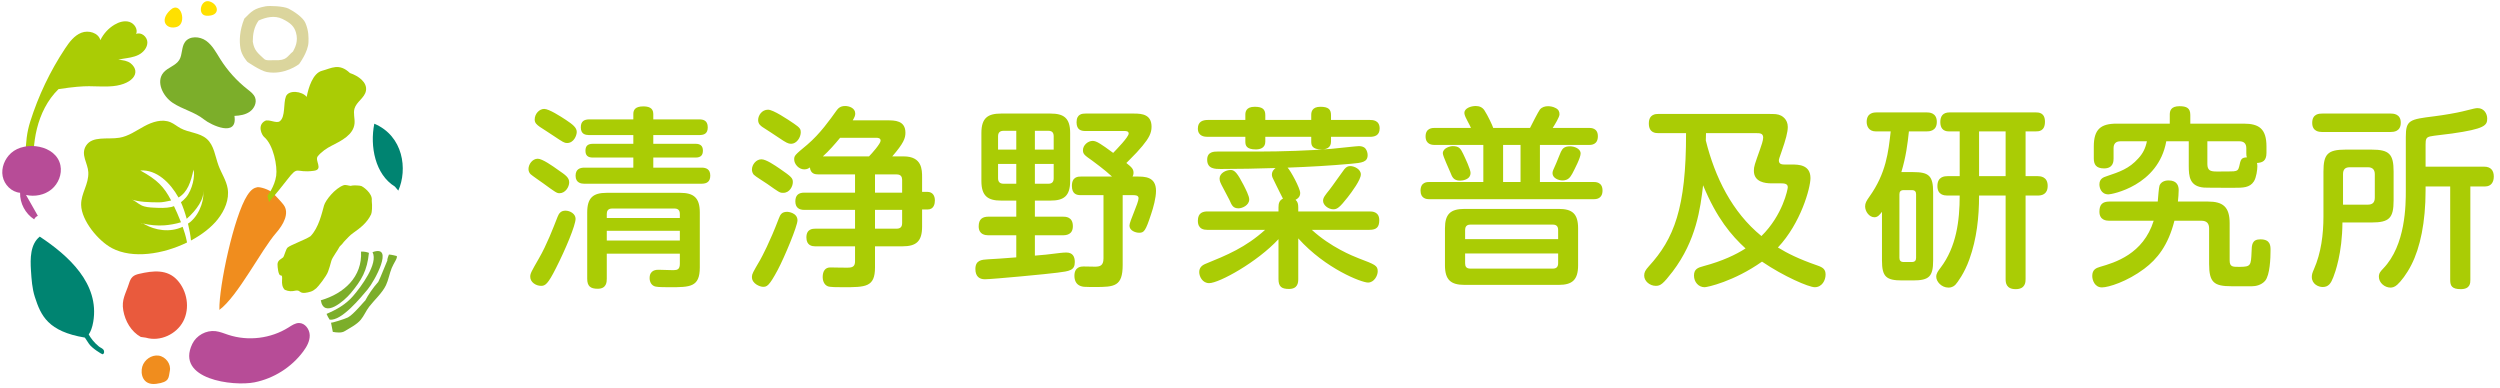 <?xml version="1.0" encoding="UTF-8"?>
<svg width="258px" height="40px" viewBox="0 0 258 40" version="1.1" xmlns="http://www.w3.org/2000/svg" xmlns:xlink="http://www.w3.org/1999/xlink">
    <title>site-logo-normal</title>
    <g id="Page-1" stroke="none" stroke-width="1" fill="none" fill-rule="evenodd">
        <g id="Group-2">
            <g id="Group-37">
                <path d="M38.364,20.71 C38.49,19.915 37.353,19.203 37.311,19.207 C37.151,19.132 36.509,19.118 36.346,19.149 C36.295,19.159 36.246,19.17 36.199,19.183 C35.95,19.165 35.684,19.038 35.458,19.118 C34.552,19.441 33.589,20.682 33.442,21.2 C33.222,21.972 32.903,23.498 32.039,24.381 C31.478,24.754 29.939,25.299 29.67,25.557 C29.493,25.728 29.33,26.468 29.21,26.57 C29.02,26.734 28.668,26.844 28.639,27.252 C28.633,27.553 28.725,28.417 28.948,28.415 C29.361,28.411 28.814,29.319 29.386,29.907 C30.284,30.292 30.564,29.754 30.962,30.104 C31.212,30.322 31.671,30.214 32.077,30.093 C32.266,30.036 32.452,29.908 32.642,29.747 C32.834,29.586 33.692,28.507 33.859,28.022 C34.026,27.537 34.026,27.537 34.199,26.907 C34.293,26.566 34.879,25.806 35.021,25.496 C35.055,25.419 35.246,25.261 35.303,25.192 C35.438,25.028 35.535,24.884 35.695,24.738 C35.909,24.542 36.046,24.324 36.471,24.026 C37.206,23.507 37.888,22.981 38.3,22.117 C38.389,21.93 38.431,21.285 38.364,20.71" id="Fill-1" fill="#AACC05"></path>
                <path d="M34.161,33.297 C34.207,33.351 35.598,32.918 35.906,32.758 C36.495,32.455 37.656,31.001 37.682,31.033 C38.003,30.414 38.517,29.681 38.978,29.159 C39.011,29.229 39.38,28.333 39.98,26.87 C39.925,26.779 40.138,26.269 40.138,26.269 C40.352,26.263 40.948,26.422 40.948,26.422 C41.039,26.654 40.654,27.108 40.428,27.655 C40.195,28.221 40.091,28.887 39.834,29.431 C39.457,30.229 38.644,30.947 38.107,31.64 C37.779,32.063 37.567,32.592 37.233,32.997 C36.826,33.491 36.083,33.865 35.535,34.196 C35.244,34.371 34.727,34.323 34.346,34.249 L34.161,33.297 Z" id="Fill-3" fill="#7CAE2A"></path>
                <path d="M30.241,5.311 C29.607,5.819 29.629,6.27 28.33,6.213 C27.935,6.197 27.476,6.29 27.261,6.088 C26.605,5.471 26.229,5.215 26.088,4.294 C26.088,3.536 26.209,2.79 26.692,2.118 C27.447,1.779 28.327,1.565 29.129,1.947 C30.026,2.375 30.362,2.759 30.537,3.337 C30.817,4.264 30.441,4.925 30.241,5.311 M29.772,0.886 C29.276,0.638 27.839,0.574 27.423,0.65 C26.223,0.87 25.965,1.164 25.215,1.921 C24.701,3.192 24.692,4.249 24.814,4.993 C24.939,5.755 25.541,6.391 25.541,6.391 C25.541,6.391 26.866,7.305 27.532,7.432 C29.374,7.781 30.862,6.618 30.862,6.618 C30.862,6.618 31.813,5.357 31.835,4.335 C31.844,3.897 31.88,3.222 31.519,2.368 C31.266,1.77 30.269,1.135 29.772,0.886" id="Fill-5" fill="#DBD59D"></path>
                <path d="M40.75,19.254 C38.714,17.994 38.163,15.113 38.628,12.765 C41.642,14.044 42.073,17.485 41.106,19.671 L40.75,19.254 Z" id="Fill-7" fill="#008471"></path>
                <path d="M38.446,26.023 C39.06,27.191 37.263,29.595 36.438,30.549 C35.682,31.423 34.719,31.962 33.698,32.395 C33.731,32.503 33.954,32.914 34.02,32.99 C35.256,33.138 37.203,30.738 37.926,29.886 C38.65,29.034 40.738,25.19 38.446,26.023" id="Fill-9" fill="#7CAE2A"></path>
                <path d="M33.106,30.991 C35.522,30.294 37.404,28.547 37.259,25.966 C37.494,25.941 37.86,26.004 38.073,26.096 C37.891,27.913 37.338,28.899 36.159,30.297 C35.557,31.011 33.434,32.91 33.106,30.991" id="Fill-11" fill="#7CAE2A"></path>
                <path d="M21.048,12.324 C20.096,11.554 18.827,11.288 17.811,10.604 C16.794,9.921 16.078,8.43 16.867,7.492 C17.317,6.958 18.122,6.787 18.495,6.196 C18.843,5.642 18.708,4.873 19.089,4.341 C19.559,3.685 20.606,3.736 21.264,4.203 C21.922,4.671 22.306,5.42 22.736,6.103 C23.484,7.292 24.44,8.351 25.546,9.218 C25.853,9.459 26.187,9.705 26.326,10.07 C26.523,10.591 26.235,11.201 25.78,11.523 C25.327,11.846 24.749,11.936 24.193,11.96 C24.554,14.226 21.777,12.913 21.048,12.324" id="Fill-13" fill="#7CAE2A"></path>
                <path d="M17.581,1.03 C18.675,0.007 19.319,2.409 18.284,2.765 C17.249,3.121 16.361,2.171 17.581,1.03" id="Fill-15" fill="#FFE000"></path>
                <path d="M21.307,1.623 C20.317,1.575 20.707,-0.15 21.647,0.153 C22.587,0.455 22.77,1.695 21.307,1.623" id="Fill-17" fill="#FFE000"></path>
                <path d="M14.683,37.835 C14.89,37.127 15.636,36.598 16.367,36.699 C17.097,36.801 17.682,37.574 17.524,38.294 C17.381,38.948 17.55,39.43 16.122,39.611 C14.695,39.793 14.476,38.543 14.683,37.835" id="Fill-19" fill="#F08D1E"></path>
                <path d="M10.674,36.088 C10.557,35.936 10.355,35.878 10.206,35.757 C9.708,35.352 9.389,34.925 9.156,34.518 C9.361,34.216 9.524,33.796 9.623,33.216 C10.295,29.27 7.053,26.368 4.102,24.418 C3.12,25.205 3.115,26.67 3.196,27.925 C3.255,28.845 3.316,29.776 3.599,30.653 C4.223,32.588 4.959,34.205 8.758,34.84 C8.921,35.095 9.074,35.315 9.167,35.46 C9.478,35.946 10.536,36.572 10.581,36.562 C10.769,36.521 10.792,36.24 10.674,36.088" id="Fill-21" fill="#008471"></path>
                <path d="M14.051,3.506 C14.253,3.01 13.864,2.42 13.353,2.26 C12.842,2.1 12.282,2.273 11.821,2.546 C11.192,2.92 10.677,3.482 10.36,4.142 C10.15,3.379 9.135,3.09 8.398,3.379 C7.661,3.668 7.156,4.344 6.719,5.004 C5.175,7.332 3.962,9.879 3.122,12.544 C2.762,13.684 2.675,14.623 2.603,16.287 C2.575,16.92 2.331,17.46 3.538,17.509 C3.257,15.048 3.714,11.471 6.039,9.197 C9.225,8.712 9.52,8.976 11.236,8.919 C13.629,8.841 14.658,7.502 13.491,6.54 C13.181,6.285 12.681,6.193 12.205,6.17 C12.372,6.124 12.525,6.089 12.657,6.068 C13.214,5.979 13.788,5.916 14.292,5.664 C14.796,5.41 15.225,4.913 15.208,4.349 C15.19,3.785 14.564,3.272 14.051,3.506" id="Fill-23" fill="#AACC05"></path>
                <path d="M19.844,35.492 C20.267,34.613 21.28,34.058 22.249,34.174 C22.702,34.229 23.127,34.413 23.562,34.555 C25.607,35.228 27.946,34.942 29.77,33.797 C30.11,33.584 30.461,33.334 30.861,33.335 C31.479,33.337 31.95,33.976 31.964,34.594 C31.979,35.211 31.655,35.786 31.286,36.28 C30.075,37.907 28.247,39.061 26.258,39.458 C24.081,39.891 18.084,39.155 19.844,35.492" id="Fill-25" fill="#B74C97"></path>
                <path d="M14.527,34.772 C13.537,34.223 12.913,33.145 12.721,32.029 C12.529,30.914 12.961,30.35 13.307,29.272 C13.389,29.015 13.486,28.75 13.684,28.567 C13.864,28.399 14.109,28.319 14.35,28.263 C15.832,27.916 17.266,27.782 18.294,28.904 C19.323,30.027 19.616,31.797 18.916,33.149 C18.214,34.5 16.519,35.283 15.06,34.849" id="Fill-27" fill="#E95A3D"></path>
                <path d="M25.52,20.16 C24.15,22.273 22.586,29.549 22.64,31.98 C24.556,30.565 26.949,25.799 28.522,24.004 C29.226,23.201 29.91,21.998 29.269,21.141 C29.07,20.875 28.621,20.396 28.212,19.974 C27.776,19.525 26.792,19.27 26.549,19.321 C26.221,19.39 25.924,19.537 25.52,20.16" id="Fill-29" fill="#F08D1E"></path>
                <path d="M36.116,7.539 C34.988,6.462 34.181,7.06 33.236,7.303 C32.291,7.547 31.836,9.031 31.65,10 C31.177,9.403 29.788,9.246 29.507,9.955 C29.226,10.663 29.479,12.06 28.872,12.513 C28.52,12.777 27.732,12.265 27.347,12.477 C26.513,12.935 27.028,13.944 27.255,14.133 C28.234,14.955 28.641,17.176 28.504,18.135 C28.339,19.291 27.599,20.201 27.599,20.201 L27.77,20.869 C27.781,20.774 28.447,20.092 29.619,18.571 C30.842,16.983 30.43,17.904 32.401,17.624 C33.41,17.484 32.437,16.563 32.797,16.122 C33.165,15.672 33.706,15.297 34.222,15.039 C35.243,14.525 36.468,13.91 36.587,12.761 C36.641,12.24 36.438,11.7 36.587,11.198 C36.796,10.494 37.628,10.099 37.764,9.377 C37.933,8.487 36.968,7.821 36.116,7.539" id="Fill-31" fill="#AACC05"></path>
                <path d="M14.889,13.029 C14.057,13.48 13.259,14.06 12.325,14.214 C11.11,14.414 9.535,13.995 8.878,15.037 C8.295,15.959 9.071,16.848 9.114,17.772 C9.173,19.04 8.347,19.945 8.374,21.151 C8.409,22.773 10.149,24.869 11.56,25.612 C13.687,26.729 16.808,26.242 19.301,25.025 C19.289,24.966 19.279,24.91 19.265,24.84 C19.172,24.374 19.021,23.882 18.851,23.405 C17.507,24.04 15.983,23.745 14.955,23.165 C14.894,23.129 14.829,23.096 14.764,23.067 C14.676,23.046 14.586,23.029 14.499,23.005 C14.592,23.001 14.679,23.029 14.764,23.067 C15.486,23.239 16.232,23.307 16.971,23.255 C17.454,23.221 18.153,23.105 18.678,22.937 C18.414,22.257 18.135,21.652 17.954,21.273 C17.867,21.304 17.783,21.34 17.692,21.36 C17.095,21.492 16.476,21.461 15.866,21.43 C15.428,21.407 14.976,21.38 14.583,21.185 C14.191,20.991 13.873,20.637 13.444,20.551 C14.386,20.864 15.398,20.875 16.39,20.883 C16.791,20.885 17.176,20.79 17.569,20.711 C17.602,20.705 17.627,20.692 17.66,20.684 C16.921,19.256 16.208,18.54 14.476,17.592 C16.178,17.484 17.579,18.872 18.422,20.383 C19.354,19.833 19.699,18.773 19.97,17.513 C20.153,18.086 19.871,19.588 19.185,20.387 C19.031,20.567 18.857,20.727 18.672,20.871 C18.877,21.322 19.086,21.926 19.268,22.581 C20.244,21.73 21.189,20.433 20.929,19.588 C21.15,20.308 20.741,21.993 19.629,22.921 C19.555,22.983 19.476,23.024 19.4,23.078 C19.55,23.688 19.659,24.297 19.709,24.821 C20.846,24.212 21.825,23.452 22.473,22.628 C23.182,21.728 23.685,20.581 23.494,19.451 C23.352,18.608 22.846,17.877 22.55,17.076 C22.198,16.126 22.099,15.003 21.338,14.334 C20.6,13.686 19.491,13.7 18.627,13.232 C18.276,13.042 17.968,12.773 17.601,12.617 C16.73,12.246 15.722,12.578 14.889,13.029" id="Fill-33" fill="#AACC05"></path>
                <path d="M1.14,15.797 C0.484,16.393 0.109,17.32 0.274,18.192 C0.439,19.063 1.188,19.82 2.072,19.896 C2.045,20.977 2.616,22.052 3.525,22.636 C3.599,22.473 3.738,22.339 3.906,22.273 C3.498,21.555 3.091,20.837 2.684,20.119 C3.588,20.326 4.591,20.132 5.309,19.545 C6.027,18.958 6.42,17.973 6.236,17.065 C5.808,14.958 2.58,14.49 1.14,15.797" id="Fill-35" fill="#B74C97"></path>
            </g>
            <path d="M72.4,18.96 C72.96,18.96 73.3,18.74 73.3,18.12 C73.3,17.42 72.82,17.3 72.4,17.3 L67.42,17.3 L67.42,16.26 L71.78,16.26 C72.32,16.26 72.54,16.02 72.54,15.54 C72.54,15.06 72.28,14.84 71.78,14.84 L67.42,14.84 L67.42,13.94 L72.14,13.94 C72.66,13.94 73.04,13.8 73.04,13.14 C73.04,12.4 72.54,12.32 72.14,12.32 L67.42,12.32 L67.42,11.76 C67.42,11.08 66.86,10.98 66.38,10.98 C65.54,10.98 65.36,11.36 65.36,11.76 L65.36,12.32 L60.84,12.32 C60.3,12.32 59.94,12.5 59.94,13.14 C59.94,13.852 60.415,13.932 60.771,13.939 L65.36,13.94 L65.36,14.84 L61.18,14.84 C60.56,14.84 60.42,15.16 60.42,15.56 C60.42,16.04 60.66,16.26 61.18,16.26 L65.36,16.26 L65.36,17.3 L60.32,17.3 C59.84,17.3 59.4,17.46 59.4,18.14 C59.4,18.912 60.038,18.957 60.28,18.96 L72.4,18.96 Z M58.52,14.76 C59.22,14.76 59.52,13.98 59.52,13.62 C59.52,13.16 59.1,12.84 58.38,12.36 C57.86,12.02 56.66,11.24 56.16,11.24 C55.66,11.24 55.18,11.74 55.18,12.34 C55.18,12.68 55.38,12.86 55.72,13.1 C55.92,13.24 56.88,13.84 57.1,14 C58.12,14.68 58.24,14.76 58.52,14.76 Z M57.74,19.94 C58.34,19.94 58.74,19.3 58.74,18.82 C58.74,18.32 58.36,18.06 57.6,17.54 C57.02,17.12 55.96,16.38 55.5,16.38 C54.94,16.38 54.54,16.96 54.54,17.44 C54.54,17.66 54.62,17.84 54.76,17.98 C54.94,18.14 55.86,18.78 56.06,18.92 C57.32,19.84 57.46,19.94 57.74,19.94 Z M61.68,29.8 C62.6,29.8 62.62,29.1 62.62,28.76 L62.62,26.18 L70.16,26.18 L70.16,27.22 C70.16,27.796 69.901,27.871 69.528,27.879 L69.44,27.88 C69.24,27.88 68.2,27.84 67.96,27.84 C67.76,27.84 67.04,27.84 67.04,28.7 C67.04,29.1 67.24,29.5 67.68,29.58 C67.94,29.64 68.78,29.64 69.1,29.64 C71.22,29.64 72.22,29.64 72.22,27.6 L72.22,21.92 C72.22,20.4 71.58,19.9 70.2,19.9 L62.6,19.9 C61.22,19.9 60.6,20.4 60.6,21.92 L60.6,28.76 C60.6,29.54 60.94,29.8 61.68,29.8 Z M70.16,22.5 L62.62,22.5 L62.62,22.08 C62.62,21.8 62.72,21.52 63.18,21.52 L69.6,21.52 C69.98,21.52 70.16,21.7 70.16,22.08 L70.16,22.5 Z M57.38,27.66 C58.36,25.74 59.4,23.24 59.4,22.58 C59.4,22.06 58.82,21.74 58.36,21.74 C57.88,21.74 57.68,22.02 57.54,22.38 C57.08,23.56 56.42,25.28 55.62,26.66 C54.84,28.02 54.72,28.22 54.72,28.56 C54.72,29.12 55.3,29.5 55.84,29.5 C56.26,29.5 56.54,29.34 57.38,27.66 Z M70.16,24.82 L62.62,24.82 L62.62,23.82 L70.16,23.82 L70.16,24.82 Z M86.98,29.64 C89.34,29.64 90.3,29.64 90.3,27.6 L90.3,25.42 L93.14,25.42 C94.54,25.42 95.16,24.92 95.16,23.4 L95.16,21.62 L95.72,21.62 C96.4,21.62 96.48,21 96.48,20.68 C96.48,20.24 96.28,19.8 95.7,19.8 L95.16,19.8 L95.16,18.3 C95.16,17.52 95.16,16.14 93.26,16.14 L92.08,16.14 C93.26,14.78 93.44,14.26 93.44,13.7 C93.44,12.42 92.32,12.42 91.56,12.42 L88,12.42 C88.2,12.08 88.26,11.92 88.26,11.72 C88.26,11.14 87.62,10.94 87.22,10.94 C86.7,10.94 86.48,11.2 86.32,11.42 C85.66,12.34 84.64,13.8 83.3,14.94 C82.02,16 81.96,16.06 81.96,16.46 C81.96,16.92 82.42,17.48 83,17.48 C83.28,17.48 83.44,17.38 83.58,17.28 C83.66,17.94 84.1,18 84.48,18 L88.24,18 L88.24,19.88 L83,19.88 C82.4,19.88 82.08,20.16 82.08,20.78 C82.08,21.44 82.48,21.66 83,21.66 L88.24,21.66 L88.24,23.6 L84.16,23.6 C83.9,23.6 83.22,23.6 83.22,24.5 C83.22,25.366 83.84,25.417 84.113,25.42 L88.24,25.42 L88.24,26.96 C88.24,27.42 88.06,27.62 87.52,27.62 L87.1,27.62 C86.974,27.62 86.814,27.618 86.646,27.616 L86.308,27.61 C86.03,27.605 85.78,27.6 85.68,27.6 C85.18,27.6 84.9,27.96 84.9,28.6 C84.9,28.84 84.98,29.36 85.42,29.54 C85.64,29.64 86.38,29.64 86.98,29.64 Z M81.64,14.84 C82.22,14.84 82.64,14.18 82.64,13.64 C82.64,13.34 82.56,13.18 81.94,12.76 C81.26,12.3 79.8,11.32 79.26,11.32 C78.62,11.32 78.24,11.92 78.24,12.38 C78.24,12.8 78.5,12.98 78.7,13.12 C79.16,13.42 79.92,13.9 80.38,14.22 C81.12,14.72 81.34,14.84 81.64,14.84 Z M89.68,16.14 L84.92,16.14 C85.56,15.56 86.14,14.9 86.7,14.22 L90.42,14.22 C90.56,14.22 90.88,14.22 90.88,14.52 C90.88,14.82 89.98,15.84 89.68,16.14 Z M80.84,19.9 C81.48,19.9 81.82,19.24 81.82,18.8 C81.82,18.4 81.72,18.26 80.46,17.4 C79.96,17.06 79.06,16.44 78.58,16.44 C78.04,16.44 77.6,16.98 77.6,17.5 C77.6,17.64 77.64,17.84 77.78,18.02 C77.94,18.2 78.96,18.82 79.18,18.98 C80.362,19.816 80.469,19.892 80.749,19.899 L80.84,19.9 L80.84,19.9 Z M93.1,19.88 L90.3,19.88 L90.3,18 L92.54,18 C92.98,18 93.1,18.26 93.1,18.56 L93.1,19.88 Z M92.54,23.6 L90.3,23.6 L90.3,21.66 L93.1,21.66 L93.1,23.02 C93.1,23.26 93.04,23.6 92.54,23.6 Z M78.74,29.6 C79.14,29.6 79.36,29.54 80.26,27.86 C80.98,26.5 82.3,23.32 82.3,22.74 C82.3,21.96 81.34,21.86 81.26,21.86 C80.72,21.86 80.54,22.08 80.36,22.58 C79.44,25 78.64,26.48 78.44,26.84 C77.691,28.118 77.61,28.279 77.601,28.526 L77.6,28.6 L77.6,28.6 C77.6,29.3 78.46,29.6 78.74,29.6 Z M101.64,28.82 C102.4,28.82 108.28,28.26 109.12,28.14 C110.4,27.98 110.92,27.9 110.92,27.04 C110.92,26.48 110.7,26.06 110.04,26.06 C109.86,26.06 109.64,26.08 109.44,26.1 C107.98,26.28 107.82,26.3 106.8,26.38 L106.8,24.28 L109.68,24.28 C110.04,24.28 110.72,24.22 110.72,23.34 C110.72,22.36 109.96,22.36 109.68,22.36 L106.8,22.36 L106.8,20.7 L108.42,20.7 C109.78,20.7 110.44,20.24 110.44,18.68 L110.44,13.72 C110.44,12.16 109.76,11.72 108.42,11.72 L103.3,11.72 C101.96,11.72 101.28,12.16 101.28,13.72 L101.28,18.68 C101.28,20.24 101.96,20.7 103.3,20.7 L104.88,20.7 L104.88,22.36 L102.02,22.36 C101.4,22.36 101,22.6 101,23.36 C101,24.226 101.709,24.277 101.975,24.28 L104.88,24.28 L104.88,26.56 C103.06,26.7 103,26.7 101.96,26.76 C101.32,26.8 100.66,26.84 100.66,27.76 C100.66,28.54 101.08,28.82 101.64,28.82 Z M113,29.62 C115.02,29.62 115.86,29.56 115.86,27.34 L115.86,20.14 L116.96,20.14 C117.14,20.14 117.5,20.14 117.5,20.46 C117.5,20.94 116.56,22.84 116.56,23.28 C116.56,23.8 117.18,24.02 117.56,24.02 C118.06,24.02 118.22,23.86 118.8,22.08 C119.02,21.44 119.3,20.42 119.3,19.7 C119.3,18.22 118.14,18.22 117.3,18.22 L116.88,18.22 C116.92,18.14 116.98,18.02 116.98,17.84 C116.98,17.46 116.82,17.28 116.24,16.82 L116.595,16.465 C117.188,15.87 117.494,15.551 117.9,15.06 C118.56,14.26 118.84,13.74 118.84,13.08 C118.84,11.82 117.86,11.72 117.06,11.72 L112.02,11.72 C111.72,11.72 111.1,11.74 111.1,12.62 C111.1,13.44 111.62,13.52 112.02,13.52 L116.04,13.52 C116.18,13.52 116.48,13.52 116.48,13.78 C116.48,14.14 115.24,15.4 114.88,15.78 C114.16,15.24 113.82,15.02 113.54,14.84 C113.16,14.6 112.94,14.54 112.76,14.54 C112.28,14.54 111.76,14.98 111.76,15.5 C111.76,15.92 111.96,16.04 112.72,16.58 C112.92,16.74 113.94,17.46 114.76,18.22 L111.56,18.22 C111.28,18.22 110.62,18.22 110.62,19.18 C110.62,20.046 111.134,20.132 111.494,20.139 L113.88,20.14 L113.88,26.68 C113.88,27.44 113.48,27.52 113,27.52 C112.82,27.52 111.98,27.5 111.82,27.5 C111.58,27.5 110.88,27.52 110.88,28.46 C110.88,28.88 111.02,29.34 111.52,29.52 C111.764,29.601 111.889,29.616 112.496,29.619 L112.812,29.62 C112.871,29.62 112.934,29.62 113,29.62 Z M104.88,15.44 L103,15.44 L103,14.06 C103,13.66 103.22,13.5 103.56,13.5 L104.88,13.5 L104.88,15.44 Z M108.74,15.44 L106.8,15.44 L106.8,13.5 L108.2,13.5 C108.54,13.5 108.74,13.66 108.74,14.06 L108.74,15.44 Z M104.88,18.96 L103.56,18.96 C103.18,18.96 103,18.76 103,18.4 L103,16.92 L104.88,16.92 L104.88,18.96 Z M108.2,18.96 L106.8,18.96 L106.8,16.92 L108.74,16.92 L108.74,18.4 C108.74,18.8 108.54,18.96 108.2,18.96 Z M136.38,15.42 C136.8,15.42 137.36,15.3 137.36,14.62 L137.36,14.12 L141.38,14.12 C141.8,14.12 142.38,14.02 142.38,13.26 C142.38,12.38 141.62,12.38 141.38,12.38 L137.36,12.38 L137.36,11.88 C137.36,11.28 137.08,11.02 136.26,11.02 C135.394,11.02 135.325,11.569 135.32,11.834 L135.32,12.38 L130.58,12.38 L130.58,11.88 C130.58,11.24 130.24,11.02 129.48,11.02 C128.576,11.02 128.523,11.569 128.52,11.834 L128.52,12.38 L124.64,12.38 C124.14,12.38 123.62,12.54 123.62,13.26 C123.62,14.069 124.311,14.117 124.592,14.12 L128.52,14.12 L128.52,14.62 C128.52,15.02 128.64,15.42 129.6,15.42 C129.96,15.42 130.58,15.32 130.58,14.62 L130.58,14.12 L135.32,14.12 L135.32,14.62 C135.32,15 135.42,15.42 136.38,15.42 Z M133.02,29.82 C133.94,29.82 133.98,29.16 133.98,28.8 L133.98,24.6 C136.8,27.74 140.52,29.16 141.18,29.16 C141.8,29.16 142.18,28.46 142.18,28 C142.18,27.4 141.9,27.3 140.22,26.66 C139.6,26.42 137.32,25.5 135.38,23.72 L141.32,23.72 C142.1,23.72 142.34,23.4 142.34,22.72 C142.34,21.84 141.62,21.82 141.32,21.82 L133.98,21.82 L133.98,21.4 C133.98,21.04 133.92,20.82 133.7,20.62 C133.94,20.5 134.18,20.3 134.18,19.92 C134.18,19.42 133.18,17.6 132.88,17.3 C135.06,17.22 137.26,17.1 139.44,16.9 C140.54,16.8 141.14,16.74 141.14,16 C141.14,15.82 141.08,15.54 140.92,15.34 C140.72,15.1 140.42,15.08 140.22,15.08 C140,15.08 137.86,15.32 137.4,15.36 C135.3,15.54 132.12,15.64 129.94,15.64 L125.66,15.64 C125.3,15.64 124.58,15.64 124.58,16.48 C124.58,17.44 125.4,17.44 125.98,17.44 C127.86,17.44 129.76,17.4 131.64,17.34 C131.52,17.44 131.26,17.64 131.26,18.02 C131.26,18.22 131.3,18.3 131.68,19.06 C131.8,19.28 132.28,20.3 132.4,20.5 C132.02,20.68 131.94,21 131.94,21.4 L131.94,21.82 L124.64,21.82 C124.16,21.82 123.62,21.94 123.62,22.78 C123.62,23.668 124.262,23.717 124.586,23.72 L130.56,23.72 C128.54,25.54 126.64,26.32 124.38,27.24 C124,27.4 123.76,27.66 123.76,28.08 C123.76,28.54 124.1,29.22 124.78,29.22 C125.82,29.22 129.76,27.04 131.94,24.68 L131.94,28.8 C131.94,29.6 132.28,29.82 133.02,29.82 Z M137.6,21.6 C138,21.6 138.26,21.4 139.08,20.36 C139.5,19.82 140.44,18.56 140.44,18 C140.44,17.46 139.76,17.14 139.36,17.14 C139.14,17.14 138.96,17.2 138.74,17.46 C138.5,17.76 137.48,19.24 137.22,19.56 C136.74,20.16 136.54,20.4 136.54,20.72 C136.54,21.18 137.1,21.6 137.6,21.6 Z M127.82,21.5 C128.18,21.5 128.92,21.2 128.92,20.58 C128.92,20.22 128.54,19.5 128.34,19.1 C127.72,17.9 127.42,17.54 127.02,17.54 C126.5,17.54 125.86,17.88 125.86,18.42 C125.86,18.7 125.98,18.92 126.06,19.08 C126.16,19.26 126.84,20.56 126.88,20.64 C127.12,21.18 127.24,21.5 127.82,21.5 Z M165.38,19.66 C165.38,18.78 164.66,18.78 164.44,18.78 L158.92,18.78 L158.92,14.96 L163.96,14.96 C164.2,14.96 164.9,14.96 164.9,14.06 C164.9,13.2 164.2,13.2 163.96,13.2 L160.24,13.2 C160.46,12.86 160.94,12.08 160.94,11.8 C160.94,11.54 160.86,11.3 160.52,11.14 C160.26,11 159.96,10.96 159.76,10.96 C159.46,10.96 159.14,11.04 158.92,11.3 C158.74,11.54 158.1,12.8 157.9,13.2 L154.1,13.2 C154.02,12.94 153.54,11.92 153.2,11.4 C153,11.08 152.68,10.94 152.3,10.94 C151.78,10.94 151.12,11.18 151.12,11.66 C151.12,11.88 151.34,12.3 151.46,12.52 C151.66,12.86 151.72,13.04 151.8,13.2 L148.08,13.2 C147.84,13.2 147.12,13.2 147.12,14.08 C147.12,14.908 147.793,14.957 148.039,14.96 L153.08,14.96 L153.08,18.78 L147.54,18.78 C147.28,18.78 146.6,18.78 146.6,19.68 C146.6,20.508 147.238,20.557 147.496,20.56 L164.44,20.56 C164.74,20.56 165.38,20.52 165.38,19.66 Z M156.92,18.78 L155.12,18.78 L155.12,14.96 L156.92,14.96 L156.92,18.78 Z M151.76,17.84 C151.76,17.48 151.22,16.34 151,15.88 C150.74,15.34 150.58,15.08 149.92,15.08 C149.64,15.08 148.9,15.28 148.9,15.82 C148.9,16.12 149.56,17.48 149.68,17.8 C149.86,18.26 150,18.64 150.68,18.64 C150.86,18.64 151.76,18.58 151.76,17.84 Z M161.24,18.62 C161.84,18.62 162.04,18.3 162.26,17.92 C162.52,17.42 163.12,16.28 163.12,15.84 C163.12,15.3 162.4,15.1 162.04,15.1 C161.4,15.1 161.24,15.36 161.08,15.68 C161,15.84 160.7,16.62 160.62,16.8 C160.26,17.6 160.22,17.68 160.22,17.88 C160.22,18.38 160.84,18.62 161.24,18.62 Z M160.86,29.4 C162.22,29.4 162.86,28.92 162.86,27.38 L162.86,23.56 C162.86,22.02 162.22,21.56 160.86,21.56 L151.14,21.56 C149.7,21.56 149.12,22.08 149.12,23.56 L149.12,27.38 C149.12,28.88 149.72,29.4 151.14,29.4 L160.86,29.4 Z M160.8,24.68 L151.2,24.68 L151.2,23.74 C151.2,23.46 151.3,23.18 151.74,23.18 L160.26,23.18 C160.62,23.18 160.8,23.36 160.8,23.74 L160.8,24.68 Z M160.26,27.72 L151.74,27.72 C151.3,27.72 151.2,27.48 151.2,27.16 L151.2,26.16 L160.8,26.16 L160.8,27.16 C160.8,27.52 160.64,27.72 160.26,27.72 Z M187.28,29.64 C188.04,29.64 188.4,28.92 188.4,28.34 C188.4,27.8 188.14,27.6 187.56,27.4 C185.6,26.72 184.46,26.14 183.48,25.54 C185.84,23.04 186.84,19.4 186.84,18.38 C186.84,16.98 185.56,16.98 184.94,16.98 L184.26,16.98 C183.94,16.98 183.58,16.98 183.58,16.56 C183.58,16.42 183.62,16.34 183.88,15.58 C184.28,14.44 184.5,13.64 184.5,13.1 C184.5,12.28 183.88,11.98 183.82,11.94 C183.46,11.76 183.22,11.76 182.38,11.76 L171.14,11.76 C170.9,11.76 170.16,11.76 170.16,12.74 C170.16,13.72 170.86,13.74 171.14,13.74 L174,13.74 C174.02,21.5 172.74,24.66 170.16,27.48 C169.8,27.88 169.68,28.1 169.68,28.44 C169.68,29.02 170.26,29.5 170.88,29.5 C171.36,29.5 171.62,29.32 172.62,28.02 C175.06,24.8 175.48,21.5 175.76,19.12 C177.16,22.52 178.68,24.3 180.14,25.64 C179.14,26.28 177.76,26.94 175.82,27.46 C175.2,27.62 174.82,27.78 174.82,28.44 C174.82,29.1 175.28,29.64 175.92,29.64 C176.18,29.64 178.92,29.06 181.84,27 C184.1,28.54 186.68,29.64 187.28,29.64 Z M181.78,24.36 C178.74,21.88 176.98,18.28 176.04,14.5 C176.04,14.38 176.06,13.86 176.06,13.74 L181.22,13.74 C181.6,13.74 181.96,13.74 181.96,14.2 C181.96,14.5 181.76,15.06 181.64,15.4 C181.08,16.98 181,17.18 181,17.62 C181,18.812 182.21,18.911 182.735,18.919 L183.74,18.92 C184.12,18.92 184.5,18.94 184.5,19.32 C184.5,19.52 183.98,22.2 181.78,24.36 Z M197.44,28.94 C199.1,28.94 199.5,28.52 199.5,26.88 L199.5,19.84 C199.5,18.14 199.06,17.76 197.44,17.76 L196.22,17.76 C196.7,16.16 196.86,14.86 197,13.56 L198.82,13.56 C199.06,13.56 199.88,13.56 199.88,12.58 C199.88,11.6 199.06,11.6 198.82,11.6 L193.68,11.6 C193.44,11.6 192.64,11.6 192.64,12.58 C192.64,13.02 192.86,13.56 193.58,13.56 L195.12,13.56 C194.88,15.68 194.66,17.86 192.92,20.3 C192.62,20.72 192.48,20.96 192.48,21.3 C192.48,21.82 192.9,22.42 193.44,22.42 C193.8,22.42 194,22.14 194.22,21.86 L194.22,26.88 C194.22,28.54 194.64,28.94 196.28,28.94 L197.44,28.94 Z M208.02,29.84 C209.04,29.84 209.04,29.08 209.04,28.8 L209.04,20.18 L210.3,20.18 C210.68,20.18 211.32,20.08 211.32,19.18 C211.32,18.2 210.52,18.18 210.3,18.18 L209.04,18.18 L209.04,13.56 L210.08,13.56 C210.38,13.56 211.04,13.56 211.04,12.56 C211.04,11.6 210.36,11.6 210.08,11.6 L201.2,11.6 C200.48,11.6 200.24,12.02 200.24,12.6 C200.24,13.2 200.52,13.56 201.12,13.56 L202.24,13.56 L202.24,18.18 L200.98,18.18 C200.72,18.18 199.94,18.2 199.94,19.2 C199.94,20.126 200.654,20.177 200.952,20.18 L202.24,20.18 C202.24,22.78 201.9,25.48 200.26,27.64 C200.02,27.96 199.82,28.2 199.82,28.56 C199.82,29.06 200.36,29.68 201.08,29.68 C201.5,29.68 201.7,29.48 201.82,29.36 C202,29.16 202.74,28.18 203.24,26.76 C204,24.64 204.24,22.42 204.24,20.18 L206.98,20.18 L206.98,28.8 C206.98,29.16 207.02,29.84 208.02,29.84 Z M206.98,18.18 L204.24,18.18 L204.24,13.56 L206.98,13.56 L206.98,18.18 Z M197.3,27.04 L196.46,27.04 C196.12,27.04 196.02,26.86 196.02,26.6 L196.02,20.06 C196.02,19.8 196.12,19.62 196.46,19.62 L197.3,19.62 C197.66,19.62 197.74,19.82 197.74,20.06 L197.74,26.6 C197.74,26.86 197.64,27.04 197.3,27.04 Z M217.6,20.06 C217.92,20.06 222.74,19.18 223.56,14.58 L225.88,14.58 L225.88,17.1 C225.88,18.2 225.96,19.24 227.46,19.36 C227.647,19.373 228.722,19.378 229.573,19.379 L230.54,19.38 C231.46,19.38 232.18,19.38 232.6,18.72 C232.86,18.32 232.96,17.5 232.96,17.14 C232.96,17 232.94,16.92 232.92,16.82 C233.46,16.78 233.9,16.64 233.9,15.78 L233.9,15.12 C233.9,13.3 233.14,12.76 231.56,12.76 L226.04,12.76 L226.04,11.86 C226.04,11.14 225.64,10.96 224.92,10.96 C224.035,10.96 223.93,11.438 223.921,11.795 L223.92,12.76 L218.44,12.76 C216.8,12.76 216.08,13.34 216.08,15.12 L216.08,16.34 C216.08,16.96 216.3,17.38 217.14,17.38 C218.12,17.38 218.12,16.6 218.12,16.36 L218.12,15.3 C218.12,14.88 218.3,14.58 218.84,14.58 L221.56,14.58 C221.42,15.28 221.16,15.82 220.68,16.34 C219.72,17.42 218.72,17.74 217.42,18.18 C217.04,18.3 216.66,18.46 216.66,19.04 C216.66,19.32 216.8,20.06 217.6,20.06 Z M229.228,17.699 L228.76,17.7 L228.76,17.7 C228.12,17.7 227.8,17.6 227.8,16.92 L227.8,14.58 L231.1,14.58 C231.58,14.58 231.82,14.82 231.82,15.3 L231.82,15.84 C231.82,16.06 231.84,16.14 231.88,16.24 C231.28,16.26 231.24,16.46 231.08,17.2 C231,17.56 230.86,17.64 230.52,17.68 C230.395,17.694 229.715,17.698 229.228,17.699 Z M216.92,29.66 C217.6,29.66 219.52,29.06 221.28,27.74 C222.62,26.74 223.76,25.32 224.4,22.78 L227.18,22.78 C227.74,22.78 227.98,23.06 227.98,23.58 L227.98,27.24 C227.98,29.14 228.48,29.54 230.28,29.54 L232.42,29.54 C232.76,29.54 233.36,29.44 233.76,28.98 C234.26,28.38 234.32,26.64 234.32,25.82 C234.32,25.38 234.32,24.7 233.28,24.7 C232.4,24.7 232.38,25.26 232.36,26.02 C232.302,27.385 232.282,27.53 231.178,27.539 L231.04,27.54 C230.42,27.54 230.1,27.54 230.1,26.88 L230.1,23.04 C230.1,21.34 229.4,20.8 227.86,20.8 L224.76,20.8 C224.8,20.44 224.84,19.94 224.84,19.62 C224.84,19.24 224.72,18.62 223.8,18.62 C223.3,18.62 222.98,18.84 222.86,19.16 C222.8,19.34 222.72,20.26 222.68,20.8 L217.7,20.8 C216.96,20.8 216.66,21.12 216.66,21.84 C216.66,22.728 217.374,22.777 217.655,22.78 L222.26,22.78 C221.18,26.24 218.24,27.1 216.72,27.54 C216.32,27.66 215.92,27.82 215.92,28.48 C215.92,28.92 216.18,29.66 216.92,29.66 Z M253.96,29.84 C254.94,29.84 254.94,29.18 254.94,28.9 L254.94,19.24 L256.48,19.24 C257.06,19.24 257.36,18.82 257.36,18.22 C257.36,17.58 257.04,17.2 256.36,17.2 L250.32,17.2 L250.32,14.92 C250.32,14.36 250.38,14.18 250.78,14.08 C251.08,14 252.68,13.84 253.04,13.78 C256.42,13.3 256.68,12.94 256.68,12.24 C256.68,11.72 256.34,11.16 255.7,11.16 C255.48,11.16 255.4,11.18 254.12,11.5 C253.56,11.64 252.2,11.88 251.22,12 C248.66,12.32 248.28,12.38 248.28,14.14 L248.28,19.64 C248.28,21.12 248.28,25.3 245.94,27.72 C245.68,28 245.5,28.18 245.5,28.56 C245.5,29.18 246.1,29.68 246.7,29.68 C246.86,29.68 247.12,29.64 247.4,29.38 C247.76,29.06 248.38,28.28 248.86,27.32 C249.76,25.56 250.32,22.94 250.32,19.64 L250.32,19.24 L252.86,19.24 L252.86,28.9 C252.86,29.52 253.06,29.84 253.96,29.84 Z M247.76,12.66 C247.76,11.72 246.94,11.72 246.72,11.72 L239.66,11.72 C239.38,11.72 238.62,11.72 238.62,12.68 C238.62,13.568 239.334,13.617 239.615,13.62 L246.72,13.62 C247.02,13.62 247.76,13.58 247.76,12.66 Z M239.7,29.62 C240.32,29.62 240.56,29.22 240.8,28.6 C240.98,28.14 241.72,26.14 241.74,22.96 L244.74,22.96 C246.58,22.96 247.02,22.5 247.02,20.68 L247.02,17.72 C247.02,15.9 246.58,15.44 244.74,15.44 L242.06,15.44 C240.2,15.44 239.78,15.92 239.78,17.72 L239.78,22.34 C239.78,24.18 239.54,26.1 238.8,27.78 C238.64,28.14 238.58,28.32 238.58,28.58 C238.58,29.32 239.26,29.62 239.7,29.62 Z M244.36,21.12 L241.8,21.12 L241.8,17.98 C241.8,17.5 242,17.26 242.5,17.26 L244.36,17.26 C244.86,17.26 245.08,17.52 245.08,17.98 L245.08,20.4 C245.08,20.9 244.84,21.12 244.36,21.12 Z" id="清浄野菜普及研究所" fill="#AACC05" fill-rule="nonzero"></path>
        </g>
    </g>
</svg>